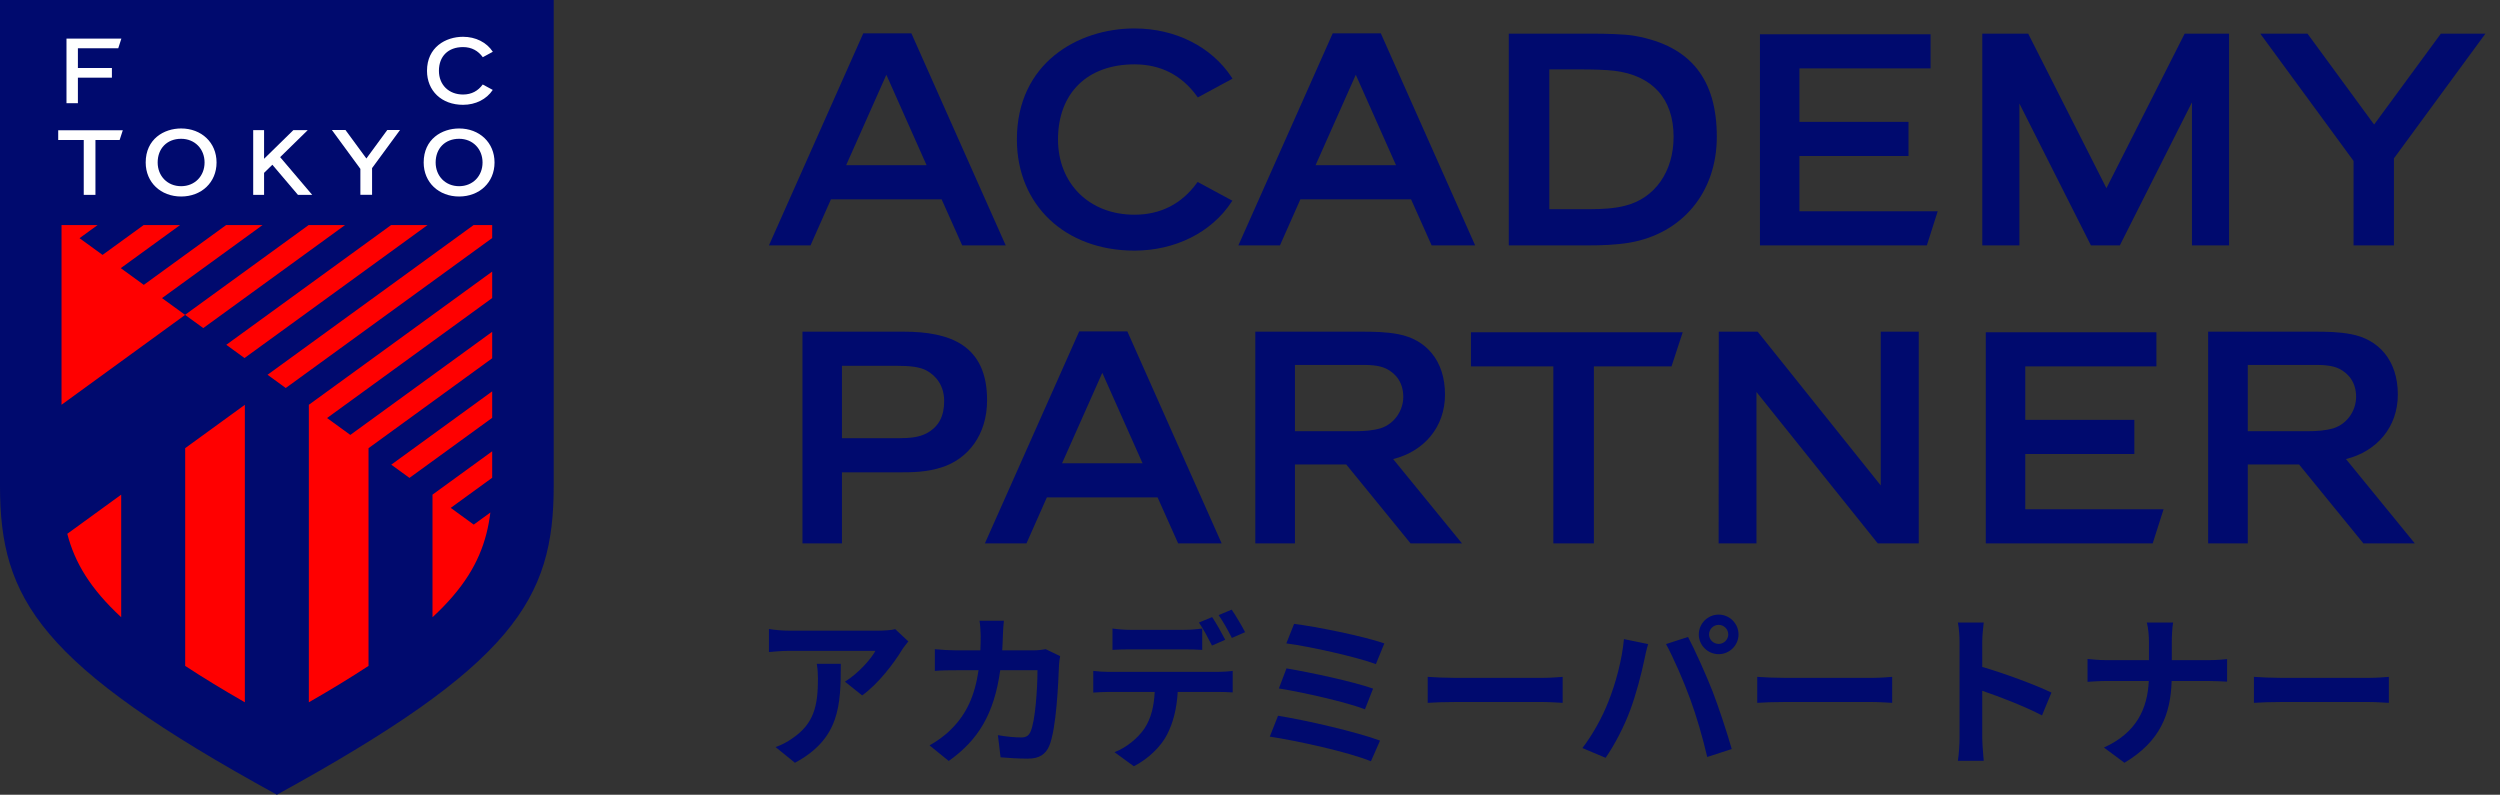 <svg width="151" height="48" viewBox="0 0 151 48" fill="none" xmlns="http://www.w3.org/2000/svg">
<rect x="0" y="0" width="151" height="48" fill="#333333" stroke="none"/>
<g clip-path="url(#clip0_1380_3170)">
<path d="M0 0V29.349C0 36.199 2.389 40.146 16.722 48C31.055 40.146 33.444 36.199 33.444 29.349V0H0Z" fill="#000A6E"/>
<path d="M24.732 28.865L29.728 25.236V23.637L23.632 28.066L24.732 28.865Z" fill="#FF0000"/>
<path d="M18.654 42.419C20.012 41.64 21.205 40.912 22.259 40.22V27.07L29.728 21.641V20.042L21.159 26.269L19.754 25.249L29.728 18.003V16.403L18.654 24.449L18.654 42.419Z" fill="#FF0000"/>
<path d="M28.602 13.596L16.159 22.636L17.259 23.436L29.728 14.377V13.596H28.602Z" fill="#FF0000"/>
<path d="M14.768 21.626L25.82 13.596H23.619L13.668 20.826L14.768 21.626Z" fill="#FF0000"/>
<path d="M20.838 13.596H18.637L11.177 19.016L9.786 18.006L15.856 13.596H13.655L8.685 17.206L7.295 16.196L10.874 13.596H8.673L6.194 15.396L4.804 14.386L5.892 13.596H3.716V24.448L11.182 19.02L12.277 19.816L20.838 13.596Z" fill="#FF0000"/>
<path d="M7.32 37.281V29.876L4.065 32.241C4.512 33.981 5.463 35.566 7.32 37.281Z" fill="#FF0000"/>
<path d="M11.185 40.22C12.238 40.912 13.431 41.64 14.789 42.419V24.449L11.185 27.068V40.22Z" fill="#FF0000"/>
<path d="M26.123 37.281C27.98 35.566 28.931 33.981 29.378 32.241C29.485 31.823 29.563 31.396 29.618 30.956L28.614 31.686L27.224 30.676L29.728 28.857V27.257L26.123 29.876V37.281Z" fill="#FF0000"/>
<path d="M4.705 4.693H6.759V4.106H4.705V2.917H7.142L7.331 2.331H4.016V6.232H4.705V4.693Z" fill="white"/>
<path d="M27.968 6.331C26.672 6.331 25.791 5.486 25.791 4.276C25.791 2.857 26.912 2.222 27.968 2.222C28.73 2.222 29.395 2.558 29.766 3.127L29.161 3.455C28.887 3.074 28.491 2.844 27.968 2.844C27.074 2.844 26.511 3.395 26.511 4.276C26.511 5.13 27.112 5.709 27.968 5.709C28.493 5.709 28.88 5.482 29.157 5.103L29.762 5.431C29.389 5.996 28.727 6.331 27.968 6.331Z" fill="white"/>
<path d="M10.94 7.759C9.906 7.759 8.8 8.395 8.8 9.814C8.8 11.024 9.717 11.869 10.94 11.869C12.163 11.869 13.08 11.024 13.08 9.814C13.08 8.604 12.163 7.759 10.94 7.759ZM10.939 11.246C10.114 11.246 9.523 10.633 9.523 9.814C9.523 8.968 10.087 8.383 10.939 8.383C11.765 8.383 12.356 8.995 12.356 9.814C12.356 10.633 11.765 11.246 10.939 11.246Z" fill="white"/>
<path d="M27.73 7.76C26.696 7.76 25.59 8.395 25.59 9.814C25.59 11.024 26.507 11.869 27.73 11.869C28.953 11.869 29.87 11.024 29.87 9.814C29.87 8.605 28.953 7.76 27.73 7.76ZM27.73 11.246C26.904 11.246 26.313 10.634 26.313 9.815C26.313 8.969 26.877 8.383 27.73 8.383C28.555 8.383 29.146 8.995 29.146 9.815C29.146 10.634 28.555 11.246 27.73 11.246Z" fill="white"/>
<path d="M3.516 8.457H5.058V11.77H5.765V8.457H7.225L7.417 7.87H3.516V8.457Z" fill="white"/>
<path d="M17.996 11.77H18.857L16.921 9.491L18.588 7.859H17.719L15.95 9.591V7.859H15.293V11.77H15.95V10.441L16.451 9.951L17.996 11.77Z" fill="white"/>
<path d="M24.16 7.854H23.39L22.129 9.573L20.868 7.854H20.047L21.767 10.2V11.764H22.473V10.153L24.16 7.854Z" fill="white"/>
</g>
<path d="M133.372 32.822V20.033H139.744C140.545 20.033 141.265 20.042 142.012 20.186C143.641 20.492 144.829 21.734 144.829 23.831C144.829 25.793 143.569 27.26 141.697 27.728L145.855 32.822H142.75L138.862 28.052H135.766V32.822H133.372ZM139.609 22.04H135.766V26.045H139.375C139.942 26.045 140.464 26.009 140.95 25.865C141.76 25.604 142.309 24.812 142.309 23.966C142.309 23.12 141.877 22.571 141.292 22.274C140.815 22.04 140.23 22.04 139.609 22.04Z" fill="#000A6E"/>
<path d="M119.942 32.822V20.069H130.247V22.13H122.327V25.361H128.915V27.422H122.327V30.761H130.679L130.022 32.822H119.942Z" fill="#000A6E"/>
<path d="M106.091 32.822H103.805L103.814 20.033H106.163L113.597 29.321V20.033H115.892V32.822H113.417L106.091 23.678V32.822Z" fill="#000A6E"/>
<path d="M93.823 22.13H88.846V20.069H101.635L100.96 22.13H96.271V32.822H93.823V22.13Z" fill="#000A6E"/>
<path d="M75.821 32.822V20.033H82.193C82.994 20.033 83.714 20.042 84.461 20.186C86.09 20.492 87.278 21.734 87.278 23.831C87.278 25.793 86.018 27.26 84.146 27.728L88.304 32.822H85.199L81.311 28.052H78.215V32.822H75.821ZM82.058 22.04H78.215V26.045H81.824C82.391 26.045 82.913 26.009 83.399 25.865C84.209 25.604 84.758 24.812 84.758 23.966C84.758 23.12 84.326 22.571 83.741 22.274C83.264 22.04 82.679 22.04 82.058 22.04Z" fill="#000A6E"/>
<path d="M61.998 32.822H59.487L65.184 20.015H68.091L73.788 32.822H71.16L69.918 30.041H63.231L61.998 32.822ZM66.579 22.517L64.149 27.98H69.009L66.579 22.517Z" fill="#000A6E"/>
<path d="M50.854 32.822H48.469V20.033H54.58C57.388 20.033 59.62 20.843 59.62 24.173C59.62 26.288 58.45 27.719 56.893 28.223C55.966 28.52 55.156 28.529 54.301 28.529H50.854V32.822ZM50.854 26.468H54.238C54.976 26.468 55.507 26.414 55.966 26.171C56.74 25.757 57.028 25.091 57.028 24.218C57.028 23.336 56.578 22.715 55.966 22.382C55.552 22.157 54.958 22.094 54.139 22.094H50.854V26.468Z" fill="#000A6E"/>
<path d="M142.154 9.719L136.52 2.033H139.373L143.396 7.523L147.428 2.033H150.119L144.593 9.566V14.822H142.154V9.719Z" fill="#000A6E"/>
<path d="M119.731 14.822V2.033H122.503L127.228 11.366L131.953 2.033H134.635V14.822H132.394V6.182L128.038 14.822H126.292L121.972 6.254V14.822H119.731Z" fill="#000A6E"/>
<path d="M106.301 14.822V2.069H116.606V4.13H108.686V7.361H115.274V9.422H108.686V12.761H117.038L116.381 14.822H106.301Z" fill="#000A6E"/>
<path d="M98.754 2.168C102.174 2.78 103.695 4.85 103.695 8.261C103.695 11.627 101.598 14.12 98.403 14.66C97.593 14.795 96.693 14.822 95.928 14.822H91.131V2.033H96.225C96.846 2.033 98.133 2.051 98.754 2.168ZM98.151 12.428C99.96 11.978 101.085 10.358 101.085 8.261C101.085 5.939 99.78 4.553 97.503 4.274C96.972 4.211 96.153 4.193 95.604 4.193H93.579V12.635H96.036C96.693 12.635 97.494 12.599 98.151 12.428Z" fill="#000A6E"/>
<path d="M77.309 14.822H74.798L80.495 2.015H83.402L89.099 14.822H86.471L85.229 12.041H78.542L77.309 14.822ZM81.89 4.517L79.46 9.98H84.32L81.89 4.517Z" fill="#000A6E"/>
<path d="M72.292 11.051L72.337 10.988L74.434 12.122L74.38 12.203C73.174 14.039 70.978 15.137 68.521 15.137C64.336 15.137 61.42 12.383 61.42 8.423C61.42 3.815 65.101 1.718 68.521 1.718C70.996 1.718 73.183 2.825 74.398 4.679L74.443 4.751L72.346 5.885L72.31 5.831C71.383 4.544 70.114 3.887 68.521 3.887C65.677 3.887 63.904 5.624 63.904 8.423C63.904 11.096 65.803 12.968 68.521 12.968C70.096 12.968 71.365 12.32 72.292 11.051Z" fill="#000A6E"/>
<path d="M48.955 14.822H46.444L52.141 2.015H55.048L60.745 14.822H58.117L56.875 12.041H50.188L48.955 14.822ZM53.536 4.517L51.106 9.98H55.966L53.536 4.517Z" fill="#000A6E"/>
<path d="M136.137 40.882C136.497 40.912 137.227 40.942 137.747 40.942H143.117C143.587 40.942 144.027 40.902 144.287 40.882V42.452C144.047 42.442 143.537 42.402 143.117 42.402H137.747C137.177 42.402 136.507 42.422 136.137 42.452V40.882Z" fill="#000A6E"/>
<path d="M129.797 38.772C129.797 38.432 129.757 37.912 129.667 37.602H131.257C131.197 37.912 131.177 38.462 131.177 38.782V39.872H133.427C133.887 39.872 134.307 39.832 134.517 39.812V41.172C134.307 41.162 133.817 41.132 133.417 41.132H131.167C131.107 43.142 130.477 44.782 128.317 46.072L127.077 45.152C129.037 44.262 129.707 42.822 129.787 41.132H127.237C126.797 41.132 126.397 41.162 126.087 41.182V39.802C126.387 39.832 126.797 39.872 127.197 39.872H129.797V38.772Z" fill="#000A6E"/>
<path d="M118.357 44.552V38.802C118.357 38.452 118.327 37.952 118.257 37.602H119.817C119.777 37.952 119.727 38.392 119.727 38.802V40.282C121.067 40.672 122.987 41.382 123.907 41.832L123.337 43.212C122.307 42.672 120.807 42.092 119.727 41.722V44.552C119.727 44.842 119.777 45.542 119.817 45.952H118.257C118.317 45.552 118.357 44.952 118.357 44.552Z" fill="#000A6E"/>
<path d="M106.137 40.882C106.497 40.912 107.227 40.942 107.747 40.942H113.117C113.587 40.942 114.027 40.902 114.287 40.882V42.452C114.047 42.442 113.537 42.402 113.117 42.402H107.747C107.177 42.402 106.507 42.422 106.137 42.452V40.882Z" fill="#000A6E"/>
<path d="M103.227 38.322C103.227 38.632 103.487 38.892 103.807 38.892C104.127 38.892 104.387 38.632 104.387 38.322C104.387 38.002 104.127 37.742 103.807 37.742C103.487 37.742 103.227 38.002 103.227 38.322ZM102.607 38.322C102.607 37.662 103.147 37.122 103.807 37.122C104.467 37.122 105.007 37.662 105.007 38.322C105.007 38.972 104.467 39.512 103.807 39.512C103.147 39.512 102.607 38.972 102.607 38.322ZM97.137 42.402C97.587 41.282 97.967 39.872 98.087 38.602L99.547 38.902C99.457 39.192 99.347 39.682 99.307 39.902C99.167 40.602 98.807 41.982 98.457 42.912C98.097 43.882 97.507 45.022 96.977 45.772L95.577 45.182C96.207 44.362 96.797 43.282 97.137 42.402ZM102.077 42.192C101.697 41.142 101.047 39.662 100.627 38.902L101.957 38.472C102.367 39.242 103.057 40.782 103.437 41.752C103.787 42.652 104.317 44.252 104.597 45.242L103.117 45.722C102.837 44.532 102.477 43.272 102.077 42.192Z" fill="#000A6E"/>
<path d="M86.234 40.882C86.594 40.912 87.324 40.942 87.844 40.942H93.214C93.684 40.942 94.124 40.902 94.384 40.882V42.452C94.144 42.442 93.634 42.402 93.214 42.402H87.844C87.274 42.402 86.604 42.422 86.234 42.452V40.882Z" fill="#000A6E"/>
<path d="M78.164 37.682C79.474 37.842 82.354 38.422 83.614 38.862L83.104 40.112C81.944 39.682 79.104 39.042 77.694 38.862L78.164 37.682ZM77.704 40.372C79.134 40.612 81.674 41.152 82.934 41.592L82.444 42.842C81.294 42.402 78.734 41.822 77.244 41.582L77.704 40.372ZM77.194 43.232C78.904 43.502 81.984 44.222 83.354 44.732L82.804 45.982C81.454 45.422 78.294 44.732 76.694 44.492L77.194 43.232Z" fill="#000A6E"/>
<path d="M67.194 37.962C67.514 38.012 67.924 38.042 68.264 38.042H71.534C71.874 38.042 72.274 38.012 72.614 37.962V39.252C72.274 39.232 71.884 39.222 71.534 39.222H68.264C67.924 39.222 67.494 39.232 67.194 39.252V37.962ZM66.034 40.522C66.334 40.562 66.684 40.582 66.994 40.582H73.544C73.754 40.582 74.194 40.562 74.454 40.522V41.822C74.204 41.802 73.824 41.792 73.544 41.792H71.134C71.074 42.822 70.854 43.662 70.494 44.362C70.144 45.062 69.374 45.832 68.484 46.282L67.314 45.432C68.024 45.162 68.724 44.592 69.124 44.002C69.534 43.382 69.704 42.632 69.744 41.792H66.994C66.704 41.792 66.314 41.812 66.034 41.832V40.522ZM73.214 37.272C73.464 37.642 73.814 38.272 74.004 38.642L73.204 38.992C72.994 38.582 72.684 37.982 72.414 37.602L73.214 37.272ZM74.394 36.822C74.654 37.202 75.024 37.832 75.204 38.182L74.404 38.532C74.194 38.112 73.874 37.532 73.604 37.152L74.394 36.822Z" fill="#000A6E"/>
<path d="M60.634 37.492C60.604 37.722 60.584 38.142 60.574 38.382C60.564 38.692 60.554 38.992 60.534 39.282H62.414C62.664 39.282 62.924 39.252 63.164 39.212L64.034 39.632C64.004 39.792 63.964 40.052 63.964 40.162C63.924 41.242 63.804 44.032 63.374 45.052C63.154 45.562 62.774 45.822 62.084 45.822C61.514 45.822 60.914 45.782 60.434 45.742L60.274 44.402C60.764 44.492 61.284 44.542 61.674 44.542C61.994 44.542 62.134 44.432 62.244 44.192C62.534 43.562 62.664 41.562 62.664 40.482H60.414C60.044 43.122 59.094 44.692 57.304 45.962L56.144 45.022C56.554 44.792 57.054 44.452 57.454 44.042C58.384 43.122 58.884 42.002 59.104 40.482H57.784C57.444 40.482 56.894 40.482 56.464 40.522V39.212C56.884 39.252 57.404 39.282 57.784 39.282H59.214C59.224 39.002 59.234 38.712 59.234 38.412C59.234 38.192 59.204 37.732 59.164 37.492H60.634Z" fill="#000A6E"/>
<path d="M54.864 38.742C54.754 38.872 54.564 39.112 54.474 39.262C54.004 40.042 53.054 41.302 52.074 42.002L51.034 41.172C51.834 40.682 52.614 39.802 52.874 39.312H47.664C47.244 39.312 46.914 39.342 46.444 39.382V37.992C46.824 38.052 47.244 38.092 47.664 38.092H53.054C53.334 38.092 53.884 38.062 54.074 38.002L54.864 38.742ZM50.784 40.092C50.784 42.572 50.734 44.612 48.014 46.072L46.844 45.122C47.164 45.012 47.524 44.842 47.894 44.572C49.164 43.692 49.404 42.632 49.404 40.992C49.404 40.682 49.384 40.412 49.334 40.092H50.784Z" fill="#000A6E"/>
<defs>
<clipPath id="clip0_1380_3170">
<rect width="33.444" height="48" fill="white"/>
</clipPath>
</defs>
</svg>
